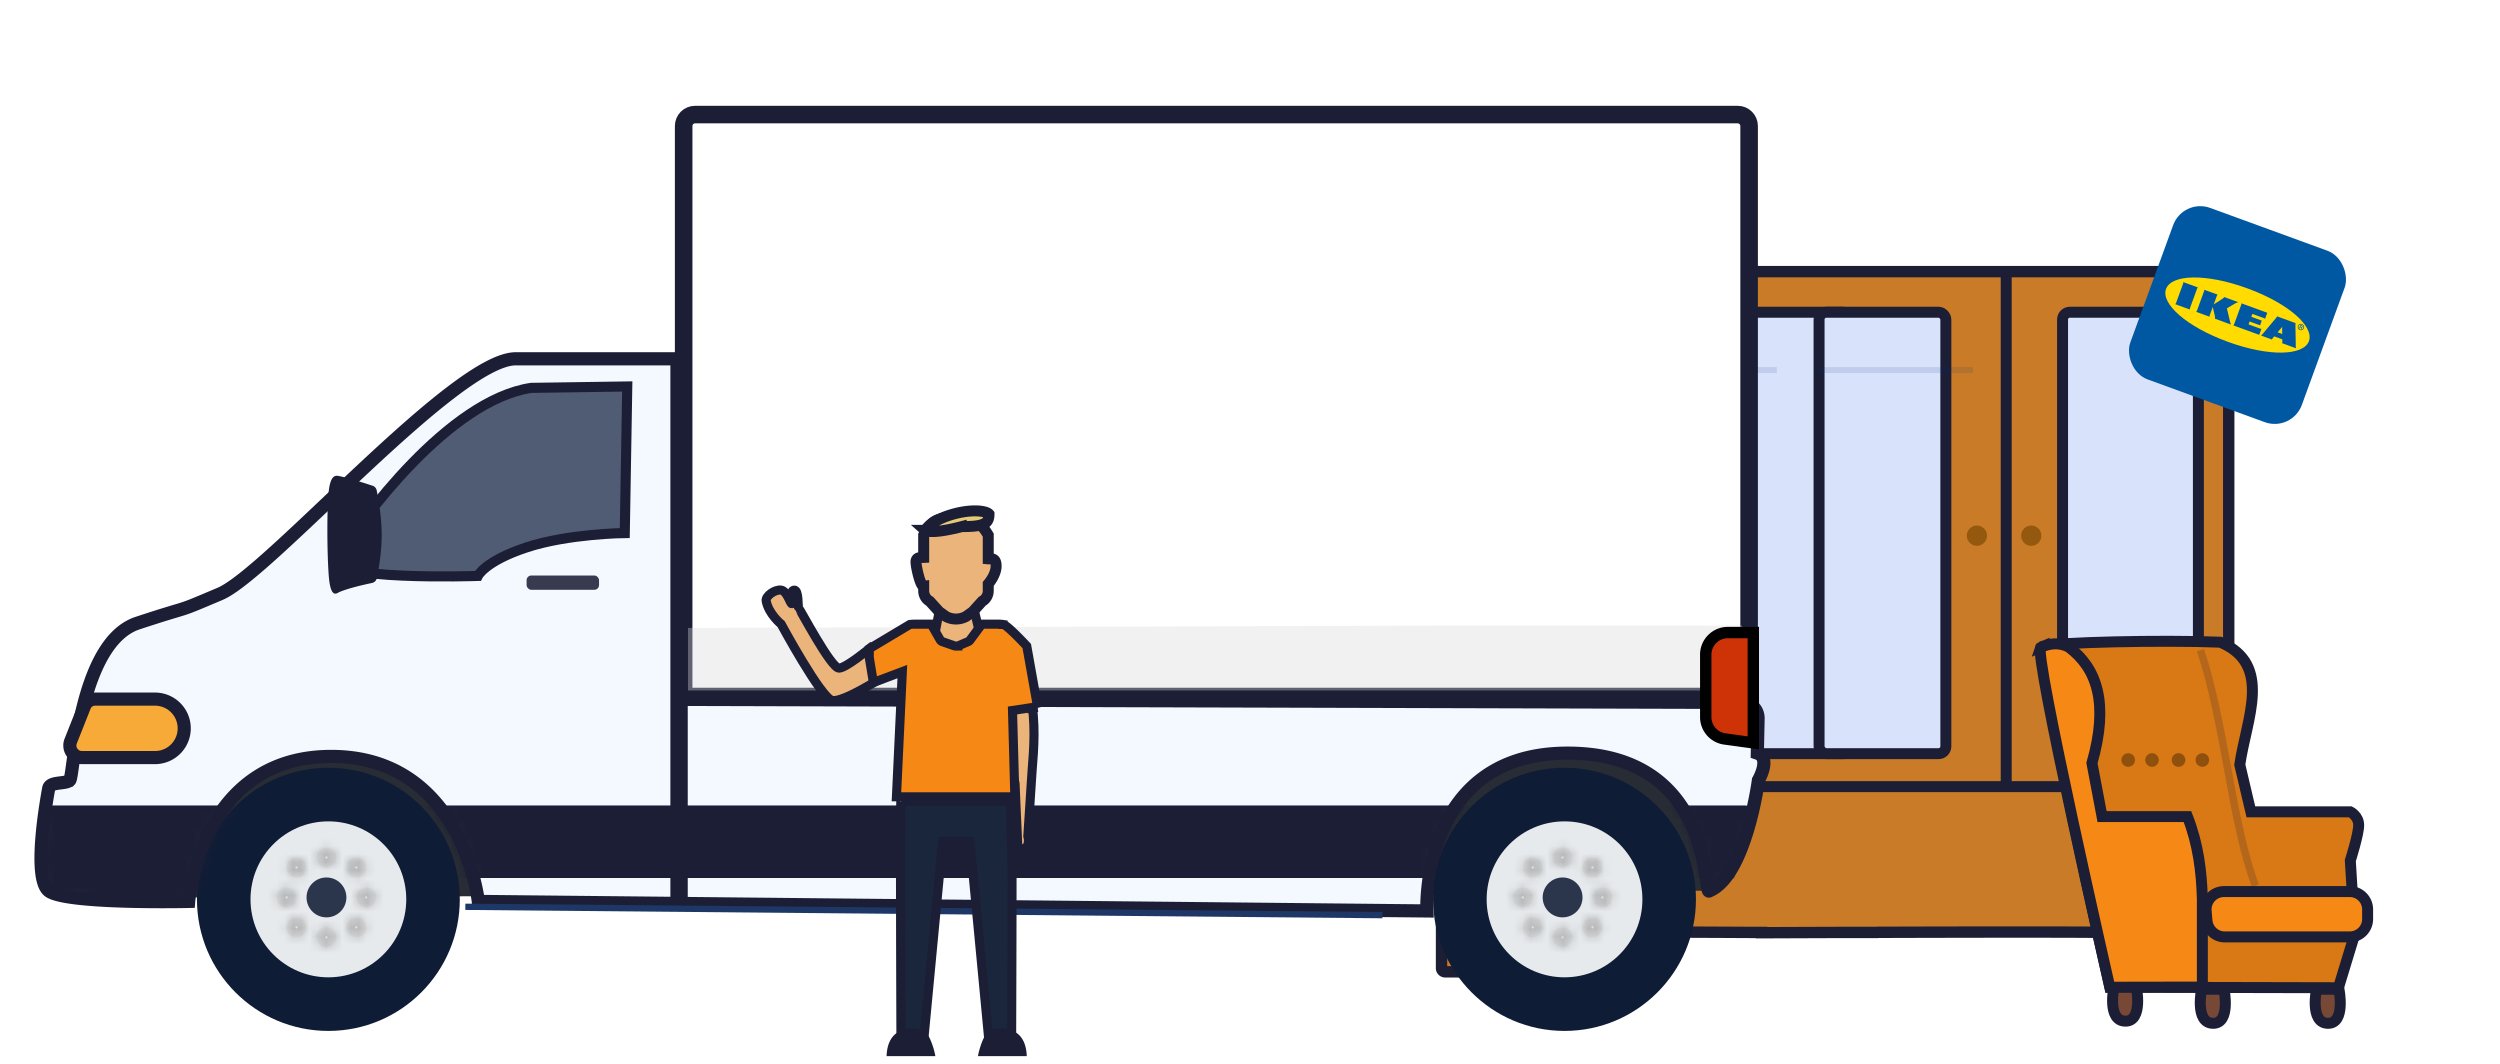 <svg xmlns="http://www.w3.org/2000/svg" width="303" height="129" fill="none" viewBox="0 0 303 129">
  <path fill="#CA7B27" fill-rule="evenodd" d="M213.498 113.013h-.66s-24.197-.139-25.89 0c-1.057.087-1.483 1.212-1.966 2.49-.291.77-.603 1.595-1.087 2.283h-8.739a.443.443 0 0 1-.443-.443V33.366c0-.245.198-.444.443-.444h94.523c.245 0 .444.199.444.444v83.976a.444.444 0 0 1-.444.444h-9.978c-.059-2.161-1.636-4.432-3.169-4.739-.555-.112-16.555-.087-28.884-.051a.435.435 0 0 1-.12.017h-5.123c-5.218.018-8.907.034-8.907.034v-.034Z" clip-rule="evenodd"/>
  <path fill="#1C1E36" d="M213.498 113.013h.689v-.689h-.689v.689Zm-.66 0-.004.689h.004v-.689Zm-25.89 0 .056.687-.056-.687Zm-1.966 2.49.645.244-.645-.244Zm-1.087 2.283v.69h.359l.205-.293-.564-.397Zm30.027-84.864v.69h.03l-.03-.69Zm45.779 84.864-.689.019.019.67h.67v-.689Zm-3.169-4.739-.136.676.136-.676Zm-28.884-.051-.002-.689h-.094l-.091.026.187.663Zm-5.243.017v-.689h-.002l.002.689Zm-8.907.034h-.689v.692l.692-.003-.003-.689Zm0-.723h-.66v1.378h.66v-1.378Zm-.66.689.004-.689h-.018l-.052-.001-.202-.001-.771-.004-2.765-.014c-2.295-.011-5.373-.024-8.504-.032-6.232-.018-12.753-.019-13.638.054l.112 1.374c.808-.066 7.232-.067 13.522-.05a4572.502 4572.502 0 0 1 11.265.047l.771.004.203.001h.069l.004-.689Zm-25.946-.687c-.813.067-1.349.548-1.717 1.105-.351.53-.605 1.212-.838 1.828l1.29.488c.25-.662.45-1.181.698-1.556.229-.347.434-.471.679-.491l-.112-1.374Zm-2.555 2.933c-.297.786-.581 1.526-1.006 2.131l1.128.793c.543-.772.883-1.682 1.168-2.436l-1.29-.488Zm-.442 1.838h-8.739v1.379h8.739v-1.379Zm-8.739 0c.136 0 .246.11.246.246h-1.378c0 .625.507 1.133 1.132 1.133v-1.379Zm.246.246V33.366h-1.378v83.977h1.378Zm0-83.977c0 .136-.11.246-.246.246v-1.379c-.625 0-1.132.507-1.132 1.133h1.378Zm-.246.246h38.766v-1.379h-38.766v1.379Zm38.796 0h-.011v-1.38l-.048.002.059 1.377Zm-.011 0h55.738v-1.38h-55.738v1.38Zm55.738 0a.246.246 0 0 1-.246-.246h1.379c0-.626-.507-1.133-1.133-1.133v1.379Zm-.246-.246v83.976h1.379V33.366h-1.379Zm0 83.976c0-.135.11-.245.246-.245v1.378c.626 0 1.133-.507 1.133-1.133h-1.379Zm.246-.245h-9.978v1.378h9.978v-1.378Zm-9.289.67c-.034-1.232-.495-2.465-1.15-3.432-.643-.949-1.554-1.76-2.572-1.964l-.272 1.352c.515.103 1.158.581 1.702 1.385.532.785.889 1.767.914 2.697l1.378-.038Zm-3.722-5.396a2.684 2.684 0 0 0-.389-.032 27.51 27.51 0 0 0-.629-.017 202.79 202.79 0 0 0-2.127-.025c-1.773-.012-4.212-.019-7.018-.02-5.611-.003-12.694.012-18.859.03l.004 1.379c6.164-.018 13.245-.034 18.855-.03 2.804.001 5.24.007 7.008.02.885.006 1.6.014 2.111.024.256.005.457.01.6.016.175.007.204.013.172.007l.272-1.352Zm-29.207-.038a.252.252 0 0 1 .067-.009v1.378c.105 0 .209-.014.307-.042l-.374-1.327Zm.067-.009h-5.123v1.378h5.123v-1.378Zm-5.125 0-6.411.023-1.839.008-.489.002h-.169l.003.69.003.689h.043l.126-.001.489-.002 1.838-.007 6.41-.024-.004-1.378Zm-8.216.723v-.034h-1.378v.034h1.378Z"/>
  <ellipse cx="198.588" cy="64.9" fill="#94580F" rx="1.224" ry="1.23"/>
  <ellipse cx="203.484" cy="64.9" fill="#94580F" rx="1.224" ry="1.23"/>
  <rect width="18.365" height="53.501" x="178.385" y="37.842" fill="#D9E2FB" rx=".887"/>
  <path fill="#94580F" fill-rule="evenodd" d="M192.467 104.789h-4.686a.222.222 0 0 1-.213-.159 1.234 1.234 0 0 1-.621-1.071c0-.679.548-1.23 1.225-1.23.676 0 1.224.551 1.224 1.23h1.836c0-.679.549-1.23 1.225-1.23s1.224.551 1.224 1.23c0 .459-.25.859-.621 1.07a.221.221 0 0 1-.213.16h-.38Z" clip-rule="evenodd"/>
  <rect width="18.365" height="53.501" x="205.934" y="37.842" fill="#D9E2FB" stroke="#1C1E36" stroke-width="1.33" rx=".887"/>
  <path stroke="#AC6814" stroke-width=".612" d="M201.036 32.922V95.34h-26.323 53.258"/>
  <mask id="a" fill="#fff">
    <rect width="23.062" height="8.676" x="194.451" y="99.437" rx=".887"/>
  </mask>
  <rect width="23.062" height="8.676" x="194.451" y="99.437" fill="#FAC775" stroke="#1C1E36" stroke-width="2.66" mask="url(#a)" rx=".887"/>
  <mask id="b" fill="#fff">
    <rect width="23.062" height="8.676" x="218.955" y="99.437" rx=".887"/>
  </mask>
  <rect width="23.062" height="8.676" x="218.955" y="99.437" fill="#FAC775" stroke="#1C1E36" stroke-width="2.66" mask="url(#b)" rx=".887"/>
  <mask id="c" fill="#fff">
    <rect width="23.062" height="8.676" x="243.459" y="99.437" rx=".887"/>
  </mask>
  <rect width="23.062" height="8.676" x="243.459" y="99.437" fill="#FAC775" stroke="#1C1E36" stroke-width="2.66" mask="url(#c)" rx=".887"/>
  <ellipse cx="239.601" cy="64.925" fill="#94580F" rx="1.226" ry="1.23"/>
  <ellipse cx="246.187" cy="64.925" fill="#94580F" rx="1.226" ry="1.23"/>
  <rect width="15.366" height="53.501" x="220.471" y="37.842" fill="#D9E2FB" stroke="#1C1E36" stroke-width="1.33" rx=".887"/>
  <rect width="16.464" height="53.501" x="249.982" y="37.842" fill="#D9E2FB" stroke="#1C1E36" stroke-width="1.33" rx=".887"/>
  <path fill="#002A78" fill-opacity=".12" d="M169.227 44.49h18.738v.723h-18.738z"/>
  <ellipse cx="178.596" cy="64.011" fill="#fff" rx="5.045" ry="5.061"/>
  <ellipse cx="178.596" cy="64.011" fill="#ECECEC" rx="3.603" ry="3.615"/>
  <path fill="#002A78" fill-opacity=".12" d="M196.613 44.49h18.738v.723h-18.738zm23.783 0h18.738v.723h-18.738zm-51.169 10.845h18.738v.723h-18.738zm0 13.737h18.738v.723h-18.738zm0 12.29h18.738v.723h-18.738z"/>
  <path stroke="#1C1E36" stroke-width="1.33" d="M243.152 32.922V95.34h-42.185 69.157"/>
  <path fill="#282C34" fill-rule="evenodd" d="m22.664 85.797 188.381.746-3.691 21.41-184.69.823V85.797Z" clip-rule="evenodd"/>
  <g filter="url(#d)">
    <ellipse cx="39.799" cy="108.999" fill="#0F1C35" rx="15.928" ry="15.949"/>
    <ellipse cx="39.8" cy="109" fill="#E7EAED" rx="9.439" ry="9.451"/>
    <ellipse cx="39.567" cy="108.767" fill="#0F1C35" fill-opacity=".868" rx="2.415" ry="2.418"/>
    <g opacity=".58">
      <mask id="e" fill="#fff">
        <ellipse cx="39.567" cy="103.931" rx="1.207" ry="1.209"/>
      </mask>
      <ellipse cx="39.567" cy="103.931" fill="#D8D8D8" rx="1.207" ry="1.209"/>
      <path fill="#979797" d="M39.428 103.931c0-.074.06-.138.139-.138v2.693a2.554 2.554 0 0 0 2.553-2.555h-2.692Zm.139-.138a.14.14 0 0 1 .139.138h-2.693a2.554 2.554 0 0 0 2.554 2.555v-2.693Zm.139.138c0 .074-.06.137-.14.137v-2.693a2.555 2.555 0 0 0-2.553 2.556h2.693Zm-.14.137a.138.138 0 0 1-.138-.137h2.693a2.555 2.555 0 0 0-2.554-2.556v2.693Z" mask="url(#e)"/>
      <mask id="f" fill="#fff">
        <ellipse cx="44.395" cy="108.767" rx="1.207" ry="1.209"/>
      </mask>
      <ellipse cx="44.395" cy="108.767" fill="#D8D8D8" rx="1.207" ry="1.209"/>
      <path fill="#979797" d="M44.256 108.767c0-.074.06-.138.139-.138v2.693a2.555 2.555 0 0 0 2.554-2.555h-2.693Zm.139-.138a.14.14 0 0 1 .139.138H41.84a2.555 2.555 0 0 0 2.554 2.555v-2.693Zm.139.138c0 .074-.06.137-.14.137v-2.693a2.555 2.555 0 0 0-2.553 2.556h2.693Zm-.14.137a.138.138 0 0 1-.138-.137h2.693a2.555 2.555 0 0 0-2.554-2.556v2.693Z" mask="url(#f)"/>
      <mask id="g" fill="#fff">
        <ellipse cx="43.188" cy="112.393" rx="1.207" ry="1.209"/>
      </mask>
      <ellipse cx="43.188" cy="112.393" fill="#D8D8D8" rx="1.207" ry="1.209"/>
      <path fill="#979797" d="M43.049 112.393c0-.074.06-.137.139-.137v2.693a2.555 2.555 0 0 0 2.554-2.556h-2.693Zm.139-.137c.078 0 .139.063.139.137h-2.693a2.555 2.555 0 0 0 2.554 2.556v-2.693Zm.139.137c0 .074-.06.138-.14.138v-2.693a2.555 2.555 0 0 0-2.553 2.555h2.693Zm-.14.138a.139.139 0 0 1-.138-.138h2.693a2.555 2.555 0 0 0-2.554-2.555v2.693Z" mask="url(#g)"/>
      <mask id="h" fill="#fff">
        <ellipse cx="39.567" cy="113.602" rx="1.207" ry="1.209"/>
      </mask>
      <ellipse cx="39.567" cy="113.602" fill="#D8D8D8" rx="1.207" ry="1.209"/>
      <path fill="#979797" d="M39.428 113.602c0-.074.06-.137.139-.137v2.693a2.555 2.555 0 0 0 2.553-2.556h-2.692Zm.139-.137c.078 0 .139.063.139.137h-2.693a2.555 2.555 0 0 0 2.554 2.556v-2.693Zm.139.137c0 .074-.06.138-.14.138v-2.693a2.555 2.555 0 0 0-2.553 2.555h2.693Zm-.14.138a.139.139 0 0 1-.138-.138h2.693a2.555 2.555 0 0 0-2.554-2.555v2.693Z" mask="url(#h)"/>
      <mask id="i" fill="#fff">
        <ellipse cx="35.944" cy="112.393" rx="1.207" ry="1.209"/>
      </mask>
      <ellipse cx="35.944" cy="112.393" fill="#D8D8D8" rx="1.207" ry="1.209"/>
      <path fill="#979797" d="M35.805 112.393c0-.074.06-.137.139-.137v2.693a2.555 2.555 0 0 0 2.553-2.556h-2.692Zm.139-.137c.078 0 .139.063.139.137H33.39a2.555 2.555 0 0 0 2.554 2.556v-2.693Zm.139.137c0 .074-.06.138-.14.138v-2.693a2.555 2.555 0 0 0-2.553 2.555h2.693Zm-.14.138a.139.139 0 0 1-.138-.138h2.693a2.555 2.555 0 0 0-2.554-2.555v2.693Z" mask="url(#i)"/>
      <mask id="j" fill="#fff">
        <ellipse cx="35.944" cy="105.14" rx="1.207" ry="1.209"/>
      </mask>
      <ellipse cx="35.944" cy="105.14" fill="#D8D8D8" rx="1.207" ry="1.209"/>
      <path fill="#979797" d="M35.805 105.14c0-.074.06-.138.139-.138v2.693a2.554 2.554 0 0 0 2.553-2.555h-2.692Zm.139-.138a.14.14 0 0 1 .139.138H33.39a2.554 2.554 0 0 0 2.554 2.555v-2.693Zm.139.138c0 .074-.06.137-.14.137v-2.693a2.555 2.555 0 0 0-2.553 2.556h2.693Zm-.14.137a.138.138 0 0 1-.138-.137h2.693a2.555 2.555 0 0 0-2.554-2.556v2.693Z" mask="url(#j)"/>
      <mask id="k" fill="#fff">
        <ellipse cx="34.737" cy="108.767" rx="1.207" ry="1.209"/>
      </mask>
      <ellipse cx="34.737" cy="108.767" fill="#D8D8D8" rx="1.207" ry="1.209"/>
      <path fill="#979797" d="M34.598 108.767c0-.074.06-.138.139-.138v2.693a2.555 2.555 0 0 0 2.553-2.555h-2.692Zm.139-.138a.14.14 0 0 1 .139.138h-2.693a2.555 2.555 0 0 0 2.554 2.555v-2.693Zm.139.138c0 .074-.06.137-.14.137v-2.693a2.555 2.555 0 0 0-2.553 2.556h2.693Zm-.14.137a.138.138 0 0 1-.138-.137h2.692a2.555 2.555 0 0 0-2.553-2.556v2.693Z" mask="url(#k)"/>
      <mask id="l" fill="#fff">
        <ellipse cx="43.188" cy="105.14" rx="1.207" ry="1.209"/>
      </mask>
      <ellipse cx="43.188" cy="105.14" fill="#D8D8D8" rx="1.207" ry="1.209"/>
      <path fill="#979797" d="M43.049 105.14c0-.074.06-.138.139-.138v2.693a2.554 2.554 0 0 0 2.554-2.555h-2.693Zm.139-.138a.14.14 0 0 1 .139.138h-2.693a2.554 2.554 0 0 0 2.554 2.555v-2.693Zm.139.138c0 .074-.06.137-.14.137v-2.693a2.555 2.555 0 0 0-2.553 2.556h2.693Zm-.14.137a.138.138 0 0 1-.138-.137h2.693a2.555 2.555 0 0 0-2.554-2.556v2.693Z" mask="url(#l)"/>
    </g>
    <path fill="#F4F8FF" fill-rule="evenodd" stroke="#1C1E36" stroke-width="1.596" d="M8.454 94.566c.505-.495 1.028-16.672 8.223-19.045 7.194-2.372 4.076-1.035 10.006-3.551 5.93-2.517 28.43-28.485 35.824-28.485h21.37l-.297 41.282 127.595.365a1.91 1.91 0 0 1 1.904 1.951l-.09 4.198c1.704.582.131 3.285.131 3.285s-1.511 11.548-5.947 13.403c-.775.854.745-16.688-17.188-16.688-17.932 0-17.045 19.126-17.045 19.126l-114.968-1.155s-1.902-17.573-17.83-17.573c-15.928 0-17.276 17.573-17.276 17.573s-14.956.337-16.964-1.283c-2.009-1.62-.16-11.515 0-12.4.16-.885 2.047-.507 2.552-1.003Z" clip-rule="evenodd"/>
    <mask id="m" width="211" height="70" x="4" y="42" maskUnits="userSpaceOnUse" style="mask-type:luminance">
      <path fill="#fff" fill-rule="evenodd" stroke="#fff" stroke-width="1.33" d="M8.454 94.566c.505-.495 1.028-16.672 8.223-19.045 7.194-2.372 4.076-1.035 10.006-3.551 5.93-2.517 28.43-28.485 35.824-28.485h21.37l-.297 41.282 127.595.365a1.91 1.91 0 0 1 1.904 1.951l-.09 4.198c1.704.582.131 3.285.131 3.285s-1.511 11.548-5.947 13.403c-.775.854.745-16.688-17.188-16.688-17.932 0-17.045 19.126-17.045 19.126l-114.968-1.155s-1.902-17.573-17.83-17.573c-15.928 0-17.276 17.573-17.276 17.573s-14.956.337-16.964-1.283c-2.009-1.62-.16-11.515 0-12.4.16-.885 2.047-.507 2.552-1.003Z" clip-rule="evenodd"/>
    </mask>
    <g mask="url(#m)">
      <path fill="#1C1E36" fill-rule="evenodd" d="M5.24 97.62h206.262c.498 0 .863.47.74.954l-2.005 7.839c-.992.5-2.761.797-3.367 0H28.001c-1.12 0-4.13 1.973-4.13 1.973-6.955 2.991-16.69 1.15-18.63-1.973v-8.792Z" clip-rule="evenodd"/>
      <g filter="url(#n)">
        <path fill="#000" fill-opacity=".01" fill-rule="evenodd" d="M84.873 47.935s102.847-1.645 106.418 0c3.571 1.645 5.219 24.965 3.05 25.504-2.17.539-110.103 0-110.103 0l.635-25.504Z" clip-rule="evenodd"/>
      </g>
    </g>
    <path fill="#fff" stroke="#1C1E36" stroke-width="2.128" d="M82.859 15.27c0-.764.62-1.383 1.384-1.383h126.366c.764 0 1.384.62 1.384 1.384v69.148H82.859V15.271Z"/>
    <path fill="#D8D8D8" fill-rule="evenodd" d="m83.37 76.108 91.497-.291c4.726-.015 36.277 0 36.277 0v7.867H83.369v-7.576Z" clip-rule="evenodd" opacity=".365"/>
    <path fill="#F7AA37" stroke="#1C1E36" stroke-width="1.591" d="M11.519 84.733c-.563 0-1.07.343-1.277.866L8.57 89.814a1.465 1.465 0 0 0 1.362 2.005h8.853a3.543 3.543 0 1 0 0-7.086H11.52Z"/>
    <rect width="8.781" height="1.732" x="63.824" y="69.752" fill="#1C1E36" fill-opacity=".87" rx=".573"/>
    <path fill="#D8D8D8" fill-rule="evenodd" d="m56.398 109.903 111.153 1.011-111.153-1.011Z" clip-rule="evenodd"/>
    <path stroke="#1D3767" stroke-width=".764" d="m56.398 109.903 111.153 1.011"/>
    <ellipse cx="189.62" cy="108.999" fill="#0F1C35" rx="15.928" ry="15.949"/>
    <ellipse cx="189.621" cy="109" fill="#E7EAED" rx="9.439" ry="9.451"/>
    <ellipse cx="189.387" cy="108.767" fill="#0F1C35" fill-opacity=".868" rx="2.415" ry="2.418"/>
    <g opacity=".58">
      <mask id="o" fill="#fff">
        <ellipse cx="189.387" cy="103.931" rx="1.207" ry="1.209"/>
      </mask>
      <ellipse cx="189.387" cy="103.931" fill="#D8D8D8" rx="1.207" ry="1.209"/>
      <path fill="#979797" d="M189.248 103.931c0-.074.06-.138.139-.138v2.693a2.554 2.554 0 0 0 2.554-2.555h-2.693Zm.139-.138c.079 0 .139.064.139.138h-2.693a2.554 2.554 0 0 0 2.554 2.555v-2.693Zm.139.138c0 .074-.06.137-.139.137v-2.693a2.555 2.555 0 0 0-2.554 2.556h2.693Zm-.139.137a.138.138 0 0 1-.139-.137h2.693a2.555 2.555 0 0 0-2.554-2.556v2.693Z" mask="url(#o)"/>
      <mask id="p" fill="#fff">
        <ellipse cx="194.217" cy="108.767" rx="1.207" ry="1.209"/>
      </mask>
      <ellipse cx="194.217" cy="108.767" fill="#D8D8D8" rx="1.207" ry="1.209"/>
      <path fill="#979797" d="M194.078 108.767a.14.14 0 0 1 .139-.138v2.693a2.555 2.555 0 0 0 2.554-2.555h-2.693Zm.139-.138c.079 0 .139.064.139.138h-2.693a2.555 2.555 0 0 0 2.554 2.555v-2.693Zm.139.138c0 .074-.06.137-.139.137v-2.693a2.555 2.555 0 0 0-2.554 2.556h2.693Zm-.139.137a.138.138 0 0 1-.139-.137h2.693a2.555 2.555 0 0 0-2.554-2.556v2.693Z" mask="url(#p)"/>
      <mask id="q" fill="#fff">
        <ellipse cx="193.008" cy="112.393" rx="1.207" ry="1.209"/>
      </mask>
      <ellipse cx="193.008" cy="112.393" fill="#D8D8D8" rx="1.207" ry="1.209"/>
      <path fill="#979797" d="M192.869 112.393c0-.074.061-.137.139-.137v2.693a2.555 2.555 0 0 0 2.554-2.556h-2.693Zm.139-.137c.079 0 .139.063.139.137h-2.693a2.555 2.555 0 0 0 2.554 2.556v-2.693Zm.139.137c0 .074-.06.138-.139.138v-2.693a2.555 2.555 0 0 0-2.554 2.555h2.693Zm-.139.138a.14.14 0 0 1-.139-.138h2.693a2.555 2.555 0 0 0-2.554-2.555v2.693Z" mask="url(#q)"/>
      <mask id="r" fill="#fff">
        <ellipse cx="189.387" cy="113.602" rx="1.207" ry="1.209"/>
      </mask>
      <ellipse cx="189.387" cy="113.602" fill="#D8D8D8" rx="1.207" ry="1.209"/>
      <path fill="#979797" d="M189.248 113.602c0-.074.06-.137.139-.137v2.693a2.555 2.555 0 0 0 2.554-2.556h-2.693Zm.139-.137c.079 0 .139.063.139.137h-2.693a2.555 2.555 0 0 0 2.554 2.556v-2.693Zm.139.137c0 .074-.06.138-.139.138v-2.693a2.555 2.555 0 0 0-2.554 2.555h2.693Zm-.139.138a.138.138 0 0 1-.139-.138h2.693a2.555 2.555 0 0 0-2.554-2.555v2.693Z" mask="url(#r)"/>
      <mask id="s" fill="#fff">
        <ellipse cx="185.764" cy="112.393" rx="1.207" ry="1.209"/>
      </mask>
      <ellipse cx="185.764" cy="112.393" fill="#D8D8D8" rx="1.207" ry="1.209"/>
      <path fill="#979797" d="M185.625 112.393c0-.074.06-.137.139-.137v2.693a2.555 2.555 0 0 0 2.554-2.556h-2.693Zm.139-.137c.079 0 .139.063.139.137h-2.693a2.555 2.555 0 0 0 2.554 2.556v-2.693Zm.139.137c0 .074-.06.138-.139.138v-2.693a2.555 2.555 0 0 0-2.554 2.555h2.693Zm-.139.138a.138.138 0 0 1-.139-.138h2.693a2.555 2.555 0 0 0-2.554-2.555v2.693Z" mask="url(#s)"/>
      <mask id="t" fill="#fff">
        <ellipse cx="185.764" cy="105.14" rx="1.207" ry="1.209"/>
      </mask>
      <ellipse cx="185.764" cy="105.14" fill="#D8D8D8" rx="1.207" ry="1.209"/>
      <path fill="#979797" d="M185.625 105.14c0-.074.06-.138.139-.138v2.693a2.554 2.554 0 0 0 2.554-2.555h-2.693Zm.139-.138c.079 0 .139.064.139.138h-2.693a2.554 2.554 0 0 0 2.554 2.555v-2.693Zm.139.138c0 .074-.06.137-.139.137v-2.693a2.555 2.555 0 0 0-2.554 2.556h2.693Zm-.139.137a.138.138 0 0 1-.139-.137h2.693a2.555 2.555 0 0 0-2.554-2.556v2.693Z" mask="url(#t)"/>
      <mask id="u" fill="#fff">
        <ellipse cx="184.557" cy="108.767" rx="1.207" ry="1.209"/>
      </mask>
      <ellipse cx="184.557" cy="108.767" fill="#D8D8D8" rx="1.207" ry="1.209"/>
      <path fill="#979797" d="M184.418 108.767c0-.074.06-.138.139-.138v2.693a2.555 2.555 0 0 0 2.554-2.555h-2.693Zm.139-.138c.079 0 .139.064.139.138h-2.693a2.555 2.555 0 0 0 2.554 2.555v-2.693Zm.139.138c0 .074-.06.137-.139.137v-2.693a2.555 2.555 0 0 0-2.554 2.556h2.693Zm-.139.137a.138.138 0 0 1-.139-.137h2.693a2.555 2.555 0 0 0-2.554-2.556v2.693Z" mask="url(#u)"/>
      <mask id="v" fill="#fff">
        <ellipse cx="193.008" cy="105.14" rx="1.207" ry="1.209"/>
      </mask>
      <ellipse cx="193.008" cy="105.14" fill="#D8D8D8" rx="1.207" ry="1.209"/>
      <path fill="#979797" d="M192.869 105.14a.14.14 0 0 1 .139-.138v2.693a2.555 2.555 0 0 0 2.554-2.555h-2.693Zm.139-.138c.079 0 .139.064.139.138h-2.693a2.555 2.555 0 0 0 2.554 2.555v-2.693Zm.139.138c0 .074-.06.137-.139.137v-2.693a2.555 2.555 0 0 0-2.554 2.556h2.693Zm-.139.137a.138.138 0 0 1-.139-.137h2.693a2.555 2.555 0 0 0-2.554-2.556v2.693Z" mask="url(#v)"/>
    </g>
    <path fill="#1C1E36" d="M81.25 43.195h2.104v65.842H81.25z"/>
    <path fill="#505C73" fill-rule="evenodd" stroke="#1C1E36" stroke-width="1.224" d="M40.94 67.594c2.788-4.576 13.454-19.109 23.444-20.584l11.639-.17-.3 17.765s-6.845.07-11.898 1.736c-5.054 1.666-5.913 3.463-5.913 3.463s-18.704.632-16.972-2.21Z" clip-rule="evenodd"/>
    <path fill="#1C1E36" fill-rule="evenodd" d="M39.857 59.413c.25-2.016.932-1.772 1.273-1.706 1.084.21 3.16.878 4.031 1.166.25.083.438.29.491.547.19.916.611 3.21.611 5.427 0 2.154-.398 4.305-.594 5.235a.75.75 0 0 1-.587.575c-.9.188-2.847.626-3.952 1.1-.28.12-1.044.896-1.273-1.839-.228-2.734-.25-8.49 0-10.505Z" clip-rule="evenodd"/>
    <path fill="#CE3308" fill-rule="evenodd" stroke="#000" stroke-width="1.379" d="m212.502 90.041-3.461-.481a2.673 2.673 0 0 1-2.305-2.649v-7.57a2.674 2.674 0 0 1 2.673-2.674h3.093v13.374Z" clip-rule="evenodd"/>
  </g>
  <path fill="#EBB47B" stroke="#1C1E36" stroke-width="1.102" d="m117.507 73.73.032-.02.028-.023.367-.312 1.155 4.805-2.078.43h-2.215l-1.638-.97.802-4.232.328.279.028.024.032.02a2.87 2.87 0 0 0 3.159 0Z"/>
  <path fill="#D7A571" d="M121.398 66.998a.17.17 0 0 0-.09-.046l-.003.032.093.014Z"/>
  <path fill="#19263C" stroke="#1C1E36" stroke-width="1.102" d="m114.197 102.485-2.191 23.037a3.937 3.937 0 0 0-1.044-.298 3.69 3.69 0 0 0-1.769.157c-.012-3.06-.034-9.587-.044-15.656a2265.31 2265.31 0 0 1 0-9.06 345.046 345.046 0 0 1 .027-3.542h13.287l.191 7.083a.693.693 0 0 0 .004.55c0 7.032-.033 16.643-.048 20.593a3.724 3.724 0 0 0-1.732-.116 3.911 3.911 0 0 0-1.077.332l-2.195-23.08-.048-.499h-3.313l-.048.499Zm-5.005-5.826c.001-.014.001-.01-.001.003l.001-.003Z"/>
  <path fill="#1C1E36" d="M108.645 125.224c-.654.48-1.142 1.339-1.19 2.776h5.906c-.05-.467-.451-1.883-.901-2.553a2.84 2.84 0 0 0-.057-.081c-.383-.511-2.419-1.123-3.758-.142Zm10.849.142a2.363 2.363 0 0 0-.139.212c-.415.708-.772 1.984-.818 2.422h5.906c-.051-1.506-.584-2.378-1.286-2.843-1.338-.885-3.288-.29-3.663.209Z"/>
  <path fill="#EBB47B" stroke="#1C1E36" stroke-width="1.102" d="M122.552 84.463c.011 3.45-.698 6.723.465 10.455l.344 7.763s-.132.165.005.233c.081.042.26.048.622-.036.966-.225.585-1.536.585-1.536l.501-7.709c.249-3.056.462-6.113-.16-9.212l-.005-.276-.002-.081-2.355.399Zm-20.867-3.487c.823 0 3.67-2.35 3.67-2.35l1.916 3.249s-5.056 3.321-6.412 3.016c-1.356-.305-6.181-9.242-6.181-9.242s-1.524-1.241-1.82-2.82c-.107-.576 1.067-1.425 1.82-1.308.752.117 1.166 1.867 1.302 1.623.118-.212-.308-1.59.284-1.623.566-.033.436 2.097.517 2.15.147.095 3.925 7.305 4.904 7.305Z"/>
  <path fill="#F68916" stroke="#1C1E36" stroke-width="1.102" d="m125.771 85.754-1.328-7.452s-2.412-2.605-2.868-2.613a3.78 3.78 0 0 0-.536-.04h-2.041l-1.432 1.938a.546.546 0 0 1-.226.178l-1.244.53a.013.013 0 0 0-.005.002.023.023 0 0 1-.014.005h-.234a.546.546 0 0 1-.18-.03l-1.433-.498a.55.55 0 0 1-.296-.245l-1.076-1.88h-2.041c-.185 0-.368.015-.548.04l-4.914 2.939V79.7l.502 3.02 3.506-1.325-.205 4.358-.51 10.819h14.351l-.283-10.462 2.362-.358v.082l.693-.081Z"/>
  <path fill="#EBB47B" fill-rule="evenodd" d="M114.641 74.716a2.56 2.56 0 0 0 2.444 0l.81-.579 1.148-1.266c.45-.242.734-.737.734-1.278v-.822c.136-.16.952-1.16.952-2.17 0-.9-.453-.881-.779-.868a1.316 1.316 0 0 1-.173 0V64.86c-.734-1.234-1.521-2.125-4.155-2.141-2.425-.014-2.876.766-3.505 1.852-.054.095-.11.19-.168.289v2.701a3.128 3.128 0 0 1-.147.004c-.33.003-.782.008-.782.54 0 .625.541 2.998.929 2.95v.54c0 .54.284 1.035.734 1.277l1.147 1.266.811.58Z" clip-rule="evenodd"/>
  <path fill="#1C1E36" d="m117.085 74.716.315.586.037-.02.034-.025-.386-.54Zm-2.444 0-.387.541.035.025.037.02.315-.586Zm3.254-.579.387.541.058-.041.048-.053-.493-.447Zm1.148-1.266-.315-.585-.101.054-.077.084.493.447Zm.734-2.1-.506-.431-.159.186v.245h.665Zm.173-3.038-.028-.664.028.664Zm-.173 0h-.665v.606l.602.057.063-.662Zm0-2.874h.665v-.183l-.093-.157-.572.34Zm-4.155-2.141.004-.665-.004.665Zm-3.505 1.852-.576-.332.576.332Zm-.168.289-.572-.34-.093.157v.183h.665Zm0 2.701.039.664.626-.037v-.627h-.665Zm-.147.004-.007-.665.007.665Zm.147 3.49h.665v-.75l-.746.09.081.66Zm.734 1.817.492-.447-.077-.084-.1-.055-.315.586Zm1.147 1.266-.492.447.048.053.058.041.386-.54Zm2.939-.006a1.894 1.894 0 0 1-1.813 0l-.63 1.17c.966.52 2.108.52 3.074 0l-.631-1.17Zm.74-.535-.811.58.773 1.081.811-.579-.773-1.082Zm1.041-1.172-1.147 1.266.985.894 1.148-1.266-.986-.894Zm.562-.83a.78.78 0 0 1-.384.692l.63 1.17c.681-.366 1.084-1.095 1.084-1.863h-1.33Zm0-.823v.822h1.33v-.822h-1.33Zm.952-2.17c0 .34-.142.725-.34 1.08a4.38 4.38 0 0 1-.453.659l1.012.862a5.65 5.65 0 0 0 .602-.873c.244-.438.509-1.058.509-1.728h-1.33Zm-.086-.203a2.441 2.441 0 0 1 .154-.001c.021.002-.007.003-.047-.025a.194.194 0 0 1-.046-.043c-.01-.013-.011-.018-.007-.008a.84.84 0 0 1 .032.28h1.33c0-.536-.134-1.034-.555-1.324-.368-.253-.8-.213-.917-.208l.056 1.329Zm-.264-.002c.105.01.214.004.264.002l-.056-1.329a3.29 3.29 0 0 1-.072.003h-.01l-.126 1.324Zm-.602-3.537v2.875h1.33v-2.875h-1.33Zm-3.494-1.476c1.248.007 1.969.222 2.446.515.477.292.789.708 1.141 1.3l1.144-.679c-.382-.642-.83-1.289-1.589-1.754-.758-.465-1.747-.704-3.134-.712l-.008 1.33Zm-2.925 1.52c.326-.564.527-.889.871-1.118.337-.224.902-.409 2.054-.402l.008-1.33c-1.272-.008-2.146.19-2.798.625-.645.428-.984 1.037-1.287 1.56l1.152.666Zm-.173.296c.061-.102.118-.202.173-.295l-1.152-.666-.164.281 1.143.68Zm.094 2.361v-2.701h-1.33v2.701h1.33Zm-.805.669c.048 0 .115-.001.179-.005l-.079-1.328a2.543 2.543 0 0 1-.114.003l.014 1.33Zm-.125-.126c0-.038.008-.007-.027.048a.264.264 0 0 1-.057.065.185.185 0 0 1-.045.028c-.011.005.001-.002.054-.008.053-.005.113-.006.2-.007l-.014-1.33c-.13.001-.473-.005-.776.128a1.088 1.088 0 0 0-.486.413 1.23 1.23 0 0 0-.178.663h1.329Zm.184 2.292c.156-.02.278.03.344.069.062.036.091.072.094.075.003.004-.02-.026-.064-.119a5.302 5.302 0 0 1-.262-.766c-.181-.655-.296-1.332-.296-1.55h-1.329c0 .406.156 1.228.343 1.904.095.347.211.7.339.975.062.133.144.285.252.413.078.093.334.369.74.319l-.161-1.32Zm.746 1.198v-.538h-1.33v.538h1.33Zm.384.692c-.219-.117-.384-.377-.384-.692h-1.33c0 .768.403 1.497 1.083 1.864l.631-1.171Zm1.325 1.405-1.148-1.266-.985.894 1.148 1.266.985-.894Zm.705.485-.811-.579-.773 1.082.81.58.774-1.083Z"/>
  <path fill="#E7CA76" stroke="#1C1E36" stroke-width="1.33" d="m116.498 63.843.081-.021h.085c1.198 0 2.037-.075 2.564-.324.239-.113.387-.25.482-.421.09-.162.158-.402.156-.77l-.008-.01a.608.608 0 0 0-.165-.116c-.182-.096-.47-.182-.87-.228-.794-.09-1.884-.007-3.068.298-1.183.305-2.178.759-2.83 1.222-.328.233-.539.447-.653.619a.614.614 0 0 0-.088.182l-.004.023a.55.55 0 0 0 .112.047c.19.06.5.093.941.075.87-.036 2.037-.26 3.265-.576Zm-4.34.438.008.007c-.004-.005-.007-.007-.008-.007Z"/>
  <path fill="#FF992E" fill-rule="evenodd" d="M265.818 119.651h17.598l1.979-6.437h-20.723l1.146 6.437Z" clip-rule="evenodd"/>
  <path fill="#D87915" fill-rule="evenodd" stroke="#1C1E36" stroke-width="1.33" d="M247.656 78.324c-1.262.47 8.056 41.328 8.056 41.328l27.705.062 1.979-6.5-.538-8.919s1.013-3.168 1.013-4.282c0-1.115-1.013-1.62-1.013-1.62h-12.053l-1.343-5.71c.778-5.502 4.066-12.156-2.366-14.85-7.121-.285-20.177.02-21.44.49Z" clip-rule="evenodd"/>
  <path fill="#774836" fill-rule="evenodd" stroke="#1C1E36" stroke-width="1.33" d="M266.832 119.894h2.721s.851 4.188-1.36 4.132c-2.212-.057-1.361-4.132-1.361-4.132Zm13.928 0h2.721s.851 4.188-1.361 4.132c-2.211-.057-1.36-4.132-1.36-4.132Z" clip-rule="evenodd"/>
  <ellipse cx="257.938" cy="92.113" fill="#000" fill-opacity=".337" rx=".825" ry=".826"/>
  <ellipse cx="260.823" cy="92.113" fill="#000" fill-opacity=".337" rx=".825" ry=".826"/>
  <ellipse cx="264.039" cy="92.113" fill="#000" fill-opacity=".337" rx=".825" ry=".826"/>
  <ellipse cx="266.926" cy="92.113" fill="#000" fill-opacity=".337" rx=".825" ry=".826"/>
  <path fill="#EB7F0D" fill-rule="evenodd" d="m284.324 108.215 2.619.756-20.017-.275c1.36-1.338 12.077-1.138 17.398-.481Z" clip-rule="evenodd"/>
  <path fill="#774836" fill-rule="evenodd" stroke="#1C1E36" stroke-width="1.33" d="M256.205 119.631h2.721s.851 4.189-1.36 4.132c-2.212-.056-1.361-4.132-1.361-4.132Z" clip-rule="evenodd"/>
  <path fill="#F68916" fill-rule="evenodd" stroke="#1C1E36" stroke-width="1.33" d="M247.342 78.433c.973-.392 2.143-.661 3.397 0 3.424 2.558 4.874 6.804 2.805 14.056l1.226 6.483h10.348c1.3 3.309 1.719 6.648 1.807 9.999v10.66l-11.214.021s-9.343-40.828-8.369-41.22Z" clip-rule="evenodd"/>
  <path stroke="#1C1E36" stroke-opacity=".58" stroke-width=".915" d="M266.689 78.793c2.959 8.77 3.717 20.54 6.656 28.565" opacity=".325"/>
  <path fill="#F68916" fill-rule="evenodd" stroke="#1C1E36" stroke-width="1.33" d="M284.789 113.554c1.196 0 2.166-.97 2.166-2.166v-1.164c0-1.196-.97-2.166-2.166-2.166h-15.245a2.167 2.167 0 0 0-2.159 2.348l.098 1.164a2.166 2.166 0 0 0 2.159 1.984h15.147Z" clip-rule="evenodd"/>
  <g clip-path="url(#w)">
    <path fill="#0058A3" d="M277.778 52.367 257 44.782 264.586 24l20.781 7.586-7.586 20.782-.003-.002Z"/>
    <path fill="#FFDB00" d="M262.523 35.022c-.646 1.77 2.447 4.564 7.479 6.401 5.032 1.837 9.196 1.691 9.841-.079.646-1.77-2.447-4.564-7.476-6.4-5.03-1.836-9.198-1.692-9.844.078Z"/>
    <path fill="#0058A3" d="M268.779 35.71a.51.51 0 0 0-.123.216l-.354.969s.766-.485.943-.602c.134-.085.306-.213.334-.29l1.695.618a1.976 1.976 0 0 0-.478.218l-.896.53.393 1.666c.027.104.061.204.107.3l-1.95-.712c.028-.077.011-.262-.026-.416-.038-.154-.237-.997-.237-.997l-.34.932c-.028.078-.056.153-.045.244l-1.625-.593c.067-.063.094-.138.122-.215l.81-2.217a.521.521 0 0 0 .045-.244l1.625.593Zm6.016 2.197-3.136-1.145a.521.521 0 0 1-.045.244l-.809 2.216c-.029.078-.056.153-.123.216l3.136 1.145.271-.742a.51.51 0 0 1-.244-.045l-1.32-.482.128-.351 1.268.463.207-.566-1.269-.463.13-.354 1.32.482c.077.029.152.056.216.12l.27-.739Zm3.452 4.032a.682.682 0 0 0 .043.276l-1.7-.62a.525.525 0 0 0 .032-.25l-.006-.174-.001-.045-.98-.357-.03.036s-.056.064-.11.132-.11.133-.128.214l-1.341-.49a.725.725 0 0 0 .206-.185l1.612-1.923c.057-.067.113-.132.131-.213l2.265.827c-.049.07-.035.16-.035.248.006.192.04 2.353.042 2.524m-1.64-1.457-.012-.706c0-.065.004-.13.013-.195a1.03 1.03 0 0 1-.111.159c-.017.023-.217.257-.451.538l.561.204Zm-10.346-5.43c.029-.078.056-.153.123-.216l-1.767-.645a.521.521 0 0 1-.045.244l-.809 2.217c-.029.077-.056.152-.123.215l1.767.645c-.011-.091.017-.166.045-.244l.809-2.216Zm12.259 4.454a.375.375 0 1 0 .699.276l.007-.018a.366.366 0 0 0-.211-.475l-.013-.005a.358.358 0 0 0-.471.2c-.008.006-.01.014-.011.022Zm.633.231a.298.298 0 0 1-.379.19.299.299 0 0 1-.19-.38l.007-.018a.29.29 0 0 1 .364-.186l.02.007a.295.295 0 0 1 .183.374l-.005.014Zm-.186.173-.069-.026-.028-.18-.091-.033-.054.15-.062-.023.154-.423.158.057c.074.03.109.11.082.185a.152.152 0 0 1-.121.097l.031.196Zm-.08-.27c.041.018.088 0 .103-.041s0-.088-.041-.103l-.093-.034-.055.15.085.03"/>
  </g>
  <defs>
    <filter id="d" width="217.75" height="119.47" x=".502" y="9.15" color-interpolation-filters="sRGB" filterUnits="userSpaceOnUse">
      <feFlood flood-opacity="0" result="BackgroundImageFix"/>
      <feColorMatrix in="SourceAlpha" result="hardAlpha" values="0 0 0 0 0 0 0 0 0 0 0 0 0 0 0 0 0 0 127 0"/>
      <feOffset/>
      <feGaussianBlur stdDeviation="1.836"/>
      <feColorMatrix values="0 0 0 0 0 0 0 0 0 0 0 0 0 0 0 0 0 0 0.12 0"/>
      <feBlend in2="BackgroundImageFix" result="effect1_dropShadow_6534_58279"/>
      <feBlend in="SourceGraphic" in2="effect1_dropShadow_6534_58279" result="shape"/>
    </filter>
    <filter id="n" width="111.076" height="26.475" x="84.238" y="47.203" color-interpolation-filters="sRGB" filterUnits="userSpaceOnUse">
      <feFlood flood-opacity="0" result="BackgroundImageFix"/>
      <feBlend in="SourceGraphic" in2="BackgroundImageFix" result="shape"/>
      <feColorMatrix in="SourceAlpha" result="hardAlpha" values="0 0 0 0 0 0 0 0 0 0 0 0 0 0 0 0 0 0 127 0"/>
      <feOffset dy="2.448"/>
      <feComposite in2="hardAlpha" k2="-1" k3="1" operator="arithmetic"/>
      <feColorMatrix values="0 0 0 0 0 0 0 0 0 0 0 0 0 0 0 0 0 0 0.031 0"/>
      <feBlend in2="shape" result="effect1_innerShadow_6534_58279"/>
      <feColorMatrix in="SourceAlpha" result="hardAlpha" values="0 0 0 0 0 0 0 0 0 0 0 0 0 0 0 0 0 0 127 0"/>
      <feOffset dy="-1.224"/>
      <feComposite in2="hardAlpha" k2="-1" k3="1" operator="arithmetic"/>
      <feColorMatrix values="0 0 0 0 0 0 0 0 0 0 0 0 0 0 0 0 0 0 0.06 0"/>
      <feBlend in2="effect1_innerShadow_6534_58279" result="effect2_innerShadow_6534_58279"/>
    </filter>
    <clipPath id="w">
      <rect width="22.123" height="22.123" x="264.586" y="24" fill="#fff" rx="3.5" transform="rotate(20.054 264.586 24)"/>
    </clipPath>
  </defs>
</svg>
